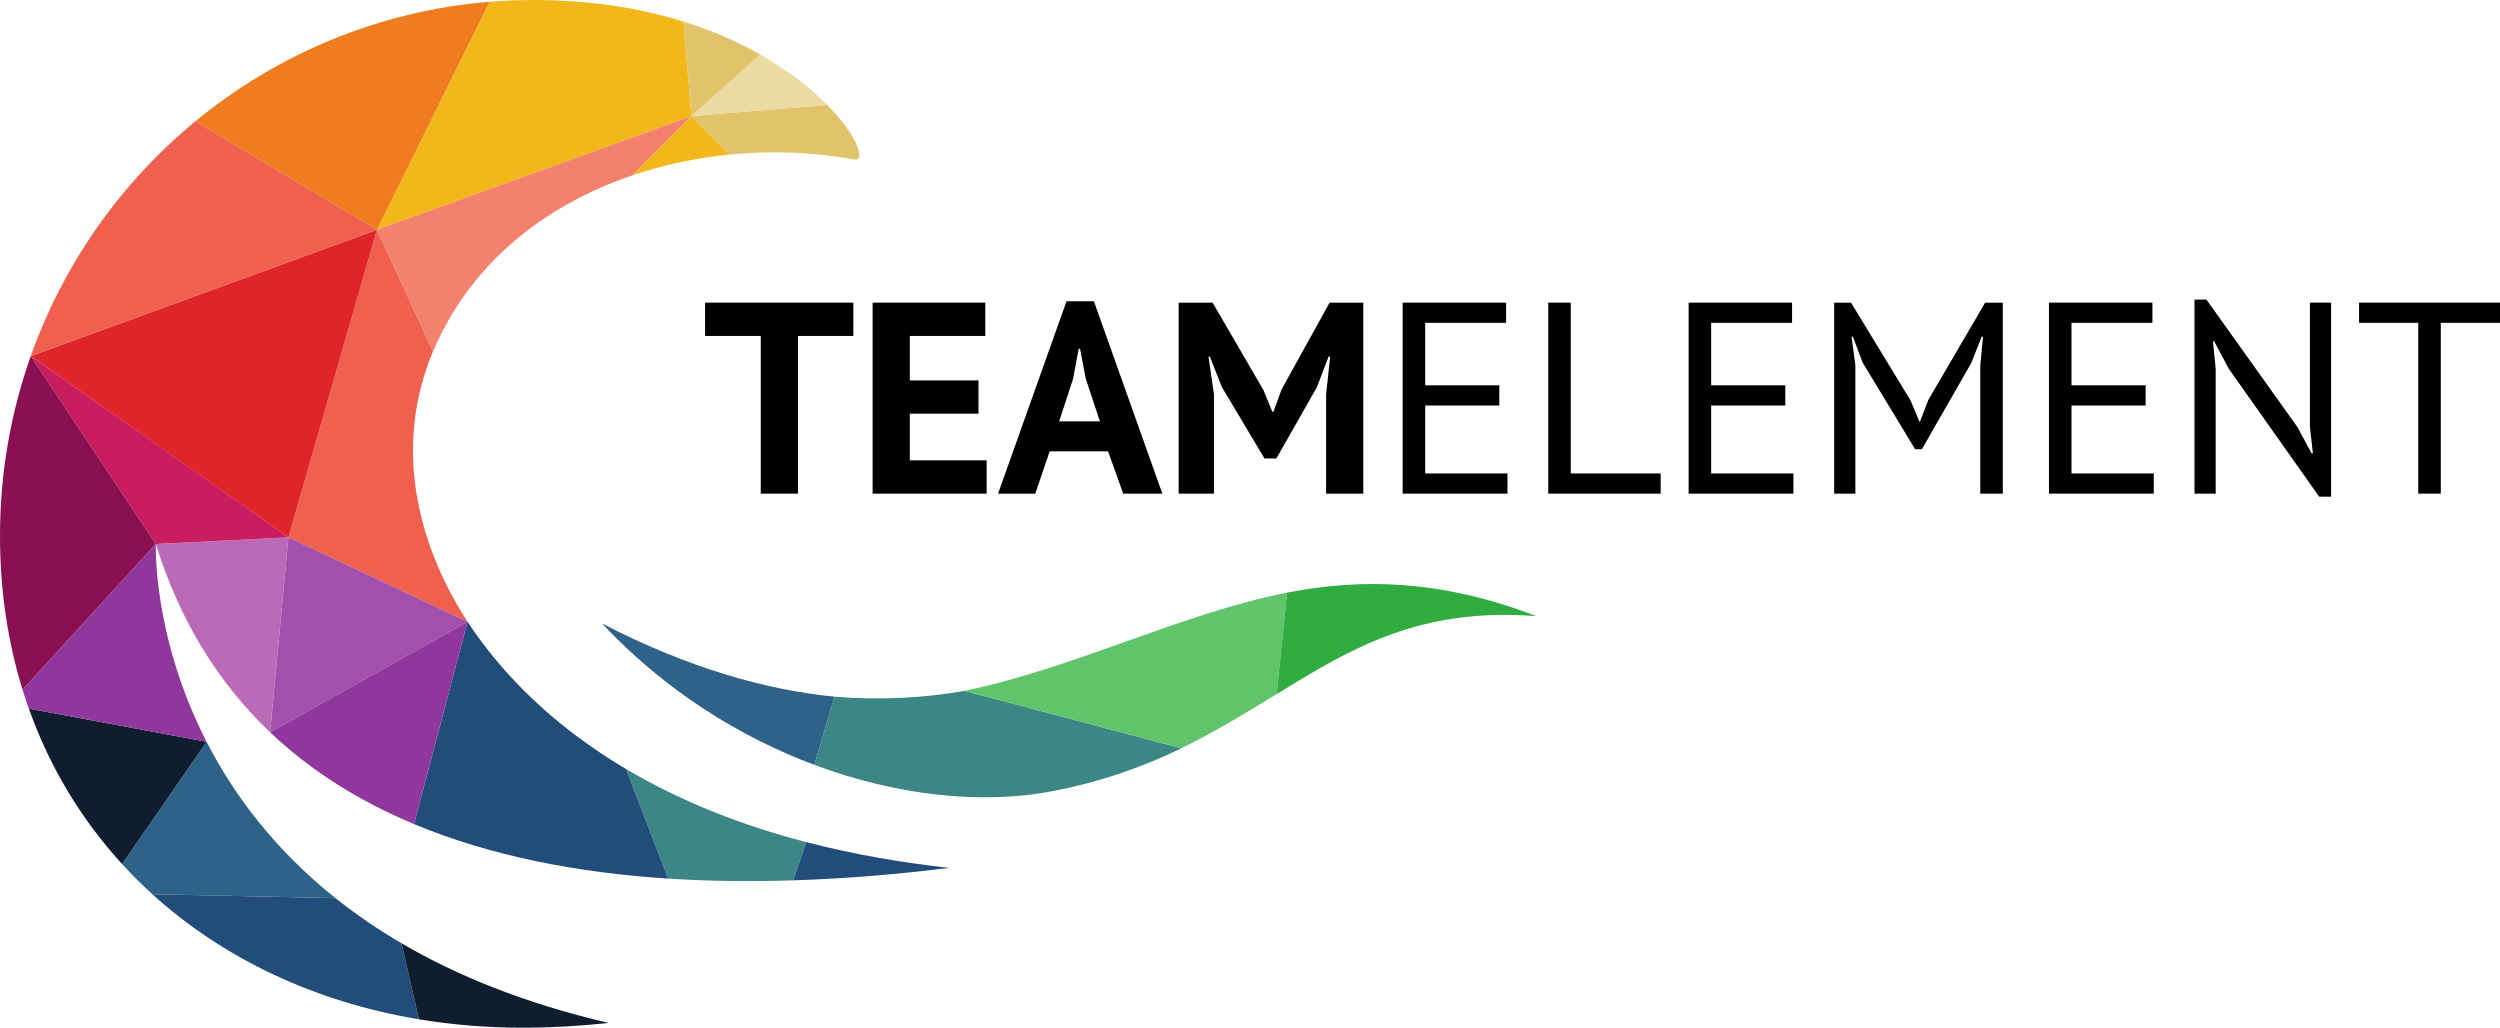 <svg xmlns="http://www.w3.org/2000/svg" width="343" height="141" viewBox="0 0 343 141" fill="none"><g clip-path="url(#clip0_2617_1610)"><path d="M114.497 95.582C105.279 94.688 94.539 91.725 82.578 85.531C91.168 94.683 101.419 101.085 111.727 104.938L114.497 95.582Z" fill="#2E6288"></path><path d="M111.727 104.939C123.24 109.242 134.824 110.364 144.245 108.577C151.235 107.25 156.993 105.124 162.079 102.669L132.32 94.783C126.894 95.755 120.729 96.105 114.497 95.583L111.727 104.939Z" fill="#3C8685"></path><path d="M162.08 102.668C166.647 100.421 171.233 97.648 175.145 95.239L176.591 81.309C162.091 84.142 147.387 91.683 132.32 94.781L162.08 102.668Z" fill="#60C56A"></path><path d="M210.787 84.534C197.633 79.466 186.689 79.337 176.591 81.31L175.145 95.24C185.364 88.947 194.77 83.296 210.787 84.534Z" fill="#30AC41"></path><path d="M94.87 15.926L51.715 31.521L67.222 0.205L67.277 0.235C69.217 0.081 71.178 0.001 73.158 0.001C81.158 0.001 88.004 1.165 93.758 2.957L94.87 15.926Z" fill="#F2B819"></path><path d="M100.024 21.211C105.842 20.63 111.689 20.868 117.18 21.882C118.824 22.185 117.713 18.675 113.482 14.383L94.871 15.924L100.024 21.211Z" fill="#E1C36B"></path><path d="M113.482 14.383C111.285 12.154 108.246 9.714 104.315 7.486L94.871 15.924L113.482 14.383Z" fill="#EBDBA2"></path><path d="M104.317 7.486C101.323 5.79 97.813 4.217 93.762 2.956L94.873 15.924L104.317 7.486Z" fill="#E1C36B"></path><path d="M51.716 31.52L67.19 0.241C51.951 1.478 37.977 7.451 26.809 16.635L51.716 31.52Z" fill="#EF7C1E"></path><path d="M59.407 48.223C60.188 46.368 61.142 44.517 62.281 42.676C67.943 33.528 76.848 27.409 86.792 24.045L94.874 15.924L51.719 31.52L59.407 48.223Z" fill="#F3816E"></path><path d="M86.789 24.045C91.067 22.598 95.537 21.66 100.024 21.21L94.871 15.924L86.789 24.045Z" fill="#F2B819"></path><path d="M51.715 31.52L39.57 73.725L64.143 85.299C57.111 74.433 54.002 61.077 59.404 48.223L51.715 31.52Z" fill="#EF614E"></path><path d="M28.343 101.776L16.75 118.551C18.067 119.99 19.45 121.368 20.897 122.683L46.036 123.229C37.564 116.471 31.998 108.897 28.343 101.776Z" fill="#2E6288"></path><path d="M46.037 123.228L20.898 122.682C30.63 131.522 43.217 137.478 57.48 139.848L55.084 129.414C51.75 127.464 48.745 125.387 46.037 123.228Z" fill="#224D7A"></path><path d="M83.512 140.345C72.053 137.687 62.707 133.878 55.082 129.415L57.478 139.849C62.046 140.607 66.785 141 71.658 141C75.728 141 79.676 140.771 83.512 140.345Z" fill="#0F1E2E"></path><path d="M85.883 105.502L91.663 120.543C97.342 120.912 103.096 120.969 108.826 120.785L110.618 115.539C101.953 113.286 93.551 110.047 85.883 105.502Z" fill="#3C8685"></path><path d="M110.62 115.539L108.828 120.785C116.071 120.553 123.274 119.937 130.235 119.073C123.681 118.353 117.078 117.219 110.62 115.539Z" fill="#224D7A"></path><path d="M39.572 73.725L4.219 48.853L51.717 31.52L39.572 73.725Z" fill="#DF2529"></path><path d="M64.144 85.299L39.571 73.725L37.059 100.465L64.141 85.3L64.144 85.299Z" fill="#A250AB"></path><path d="M79.51 101.285C79.493 101.273 79.477 101.26 79.46 101.247C79.167 101.031 78.877 100.813 78.587 100.592C78.587 100.592 78.587 100.592 78.587 100.591C78.508 100.532 78.43 100.472 78.352 100.412C78.351 100.411 78.351 100.411 78.35 100.411C78.047 100.177 77.744 99.942 77.444 99.704C77.389 99.66 77.335 99.615 77.28 99.571C77.153 99.469 77.026 99.367 76.899 99.262C76.898 99.262 76.898 99.261 76.897 99.261C72.004 95.287 67.595 90.547 64.145 85.299L64.108 85.432L56.797 113.06C67.387 117.486 79.349 119.747 91.665 120.545L85.885 105.503C85.884 105.503 85.883 105.502 85.883 105.502C85.156 105.071 84.436 104.629 83.723 104.174C83.723 104.174 83.723 104.174 83.723 104.174C83.711 104.167 83.7 104.159 83.688 104.152L83.688 104.152C82.986 103.704 82.29 103.244 81.603 102.773C81.602 102.772 81.602 102.772 81.602 102.772C81.573 102.752 81.545 102.733 81.517 102.713C81.516 102.713 81.515 102.712 81.514 102.712C80.84 102.248 80.172 101.773 79.511 101.286C79.511 101.286 79.511 101.286 79.51 101.285Z" fill="#224D7A"></path><path d="M64.141 85.301L37.059 100.465L37.059 100.465C42.747 105.868 49.439 109.988 56.795 113.062L64.141 85.301Z" fill="#90379D"></path><path d="M26.809 16.634C26.52 16.872 26.233 17.113 25.947 17.354C16.173 25.659 8.598 36.494 4.219 48.853L51.716 31.52L26.809 16.634Z" fill="#EF614E"></path><path d="M21.379 74.637C24.664 85.237 30.003 93.668 36.763 100.183C36.862 100.277 36.961 100.371 37.06 100.465L39.573 73.725L21.379 74.637Z" fill="#BA6AB6"></path><path d="M4.242 48.871L4.219 48.855C4.219 48.855 4.219 48.855 4.219 48.855L4.242 48.871Z" fill="#8A1051"></path><path d="M4.219 48.853L21.378 74.637L39.572 73.724L26.074 64.197L4.219 48.853Z" fill="#CA1D60"></path><path d="M3.566 96.102C3.582 96.149 3.598 96.197 3.614 96.244L3.614 96.243C3.598 96.196 3.582 96.149 3.566 96.102Z" fill="#8A1051"></path><path d="M21.378 74.637L4.219 48.854C1.488 56.563 0 64.864 0 73.515C0 81.055 1.079 88.12 3.093 94.629L21.378 74.637Z" fill="#8A1051"></path><path d="M3.957 97.223C6.835 105.31 11.197 112.477 16.751 118.551L28.344 101.775L3.957 97.223Z" fill="#0F1E2E"></path><path d="M3.094 94.63C3.094 94.63 3.094 94.631 3.094 94.631C3.224 95.05 3.358 95.466 3.495 95.881C3.509 95.925 3.524 95.969 3.539 96.013C3.674 96.418 3.812 96.822 3.955 97.222C3.955 97.222 3.955 97.223 3.955 97.223L28.344 101.775C28.343 101.774 28.343 101.773 28.342 101.772C20.896 87.264 21.379 74.637 21.379 74.637L3.094 94.63Z" fill="#90379D"></path><path d="M192.445 41.522H206.639V44.293H195.538V52.865H205.707V55.636H195.538V64.957H206.826V67.728H192.445V41.522Z" fill="black"></path><path d="M227.842 67.728H212.418V41.522H215.509V64.957H227.842V67.728Z" fill="black"></path><path d="M231.68 41.522H245.873V44.293H234.77V52.865H244.942V55.636H234.77V64.957H246.058V67.728H231.68V41.522Z" fill="black"></path><path d="M271.692 50.132L272.067 46.201H271.88L270.463 49.795L263.685 61.627H262.753L255.56 49.759L254.222 46.201H254.034L254.556 50.095V67.728H251.648V41.522H253.959L262.119 54.925L263.347 57.844H263.422L264.577 54.85L272.364 41.522H274.785V67.728H271.692V50.132Z" fill="black"></path><path d="M281.117 41.522H295.311V44.293H284.21V52.865H294.379V55.636H284.21V64.957H295.498V67.728H281.117V41.522Z" fill="black"></path><path d="M305.78 50.58L303.769 46.8H303.619L303.991 50.58V67.727H301.086V41.109H302.725L315.204 58.593L317.143 62.187H317.329L316.92 58.593V41.52H319.825V68.139H318.186L305.78 50.58Z" fill="black"></path><path d="M343 44.293H334.877V67.728H331.785V44.293H323.664V41.522H343V44.293Z" fill="black"></path><path d="M117.081 46.09H109.48V67.728H104.375V46.09H96.738V41.522H117.081V46.09Z" fill="black"></path><path d="M119.723 41.522H135.183V46.09H124.826V52.192H134.251V56.758H124.826V63.16H135.37V67.728H119.723V41.522Z" fill="black"></path><path d="M145.317 57.808H150.906L148.968 51.967L148.185 47.848H148L147.218 52.004L145.317 57.808ZM152.025 61.926H144.013L142.039 67.728H136.934L146.323 41.335H150.085L159.476 67.728H154.108L152.025 61.926Z" fill="black"></path><path d="M181.94 54.139L182.5 48.934H182.277L180.674 53.128L175.121 62.899H173.484L167.634 53.089L165.994 48.934H165.807L166.554 54.1V67.728H161.711V41.522H166.368L173.335 53.503L174.565 56.497H174.714L175.831 53.428L182.424 41.522H187.044V67.728H181.94V54.139Z" fill="black"></path></g><defs><clipPath id="clip0_2617_1610"><rect width="343" height="141" fill="white"></rect></clipPath></defs></svg>